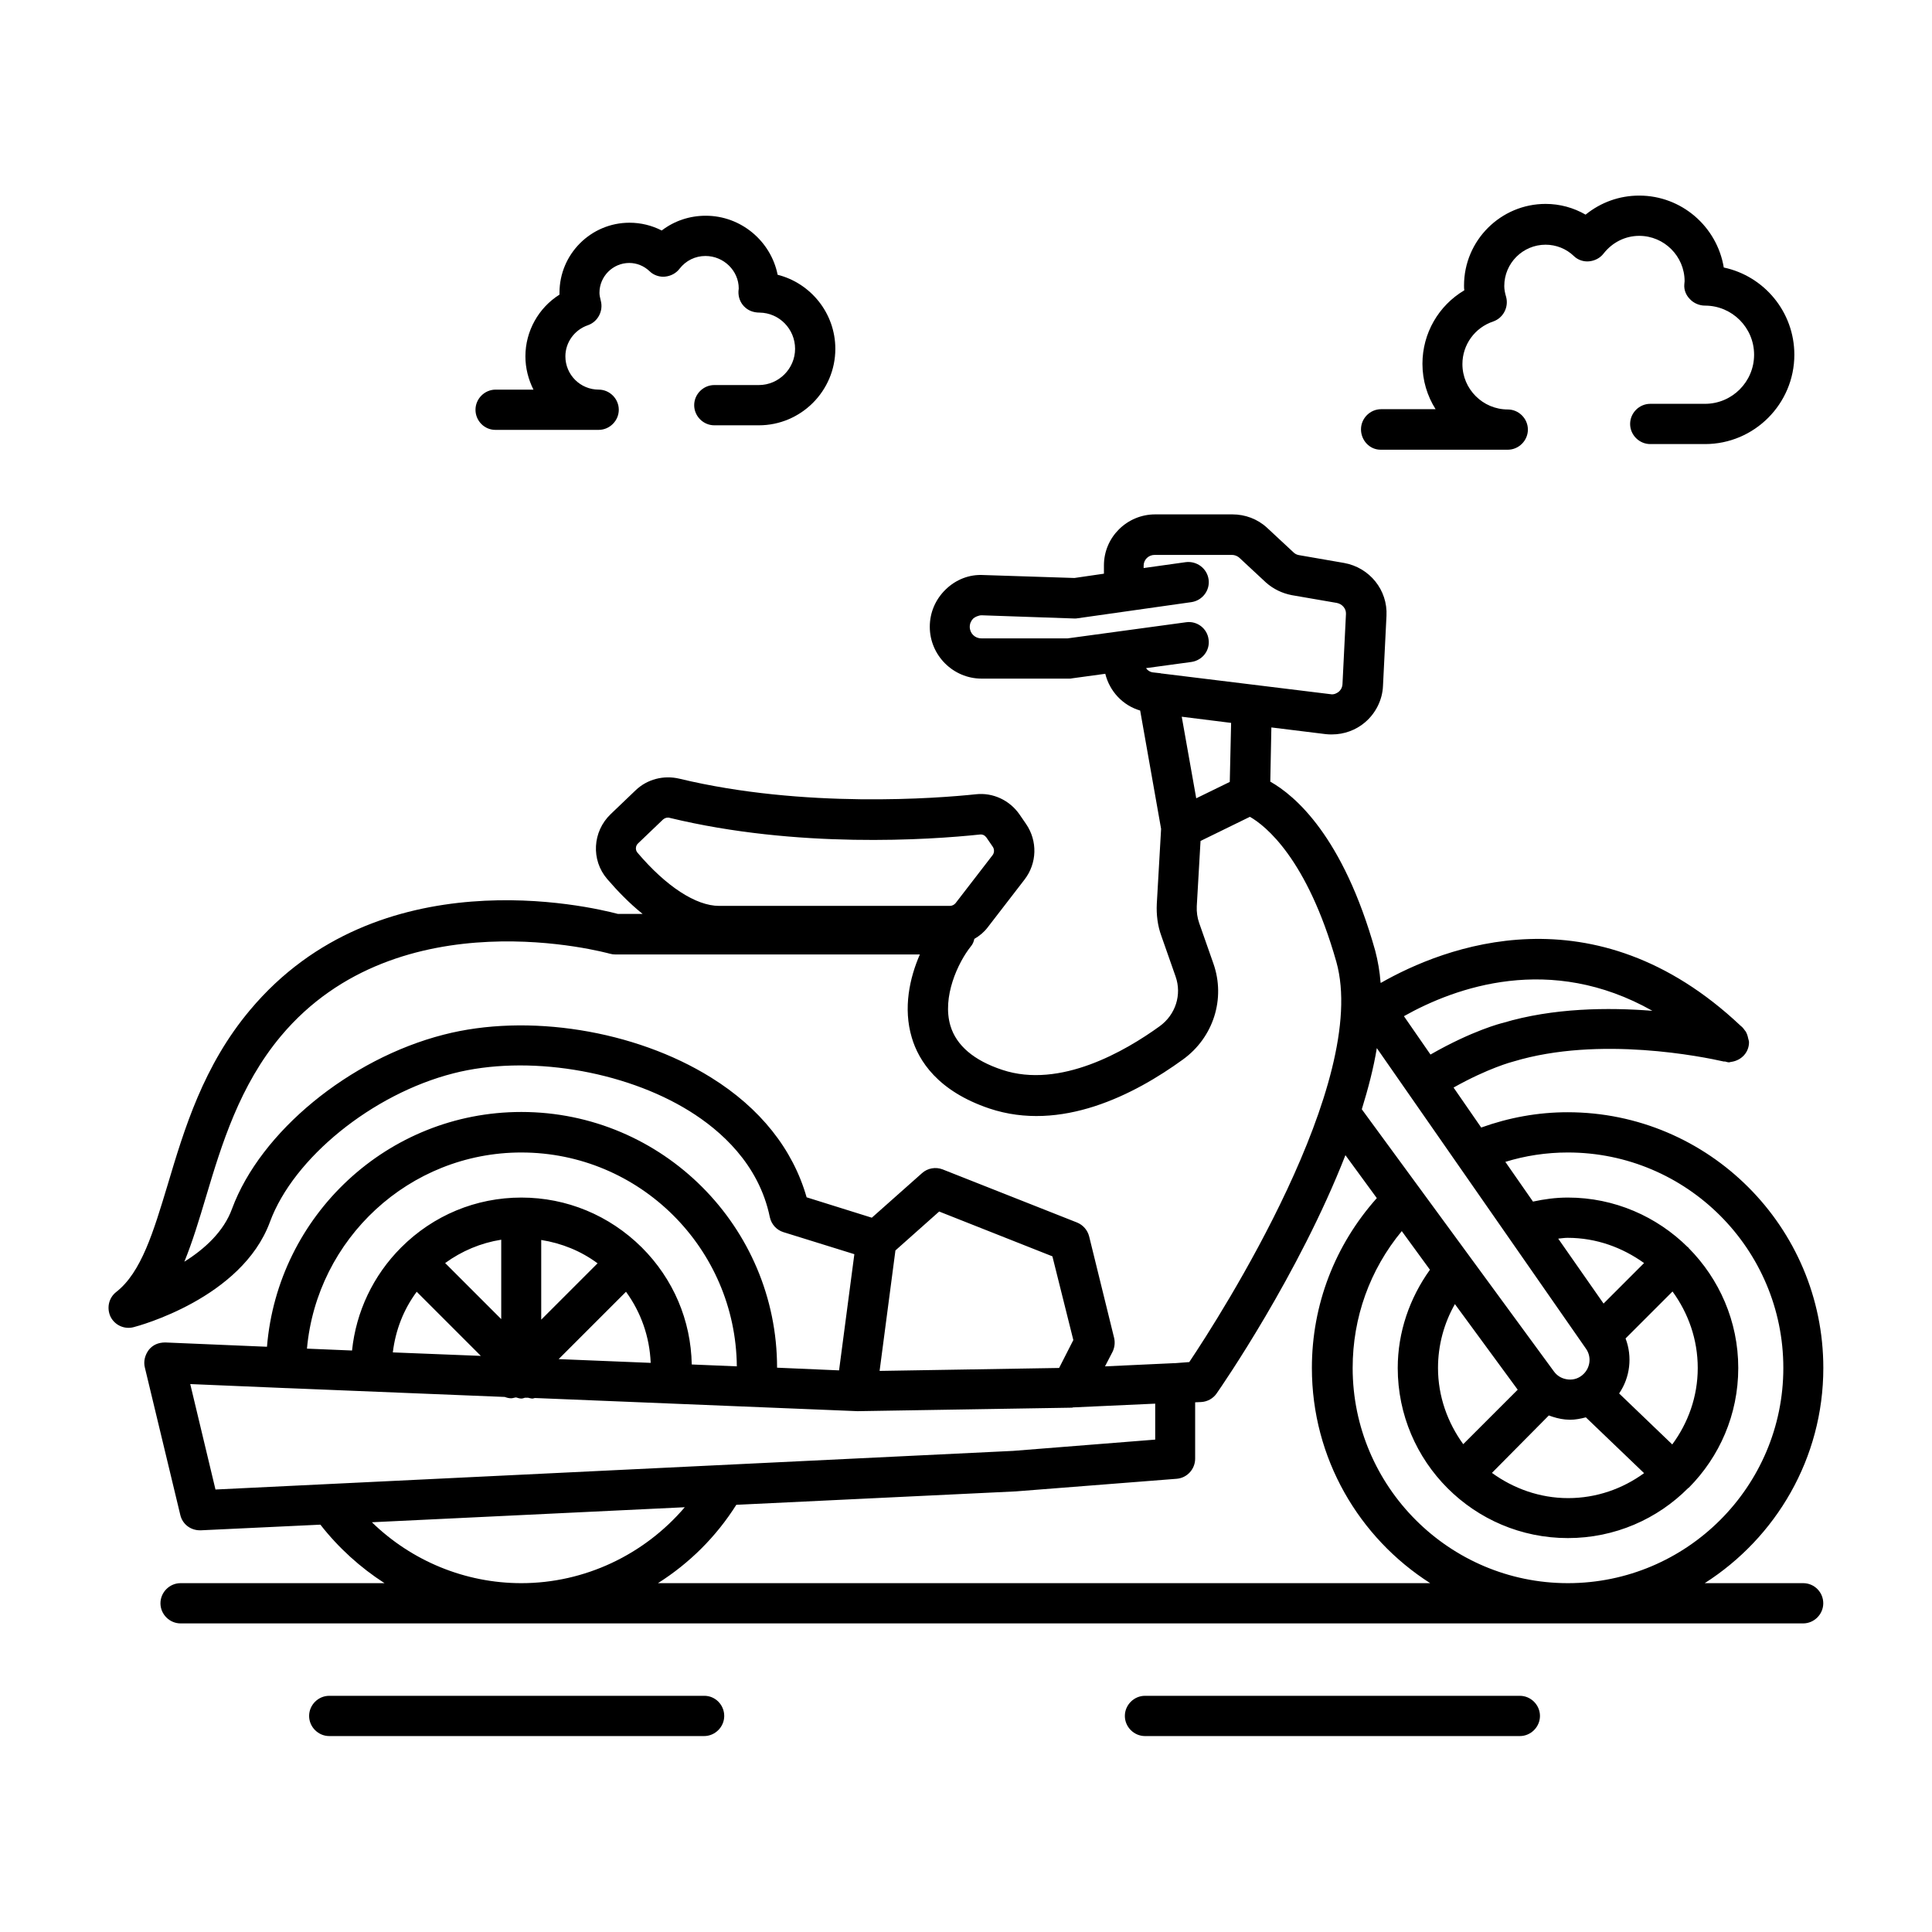 <?xml version="1.0" encoding="UTF-8"?> <svg xmlns="http://www.w3.org/2000/svg" width="1200pt" height="1200pt" viewBox="0 0 1200 1200"> <g> <path d="m307.67 267h64.168c6.832 0 12.5-5.668 12.5-12.5s-5.668-12.5-12.5-12.5c-11.332 0-20.668-9.168-20.668-20.668 0-8.668 5.668-16.5 14-19.332 6.168-2.168 9.668-8.832 8-15.168-0.5-2-0.832-3.5-0.832-5 0-10.168 8.332-18.5 18.5-18.5 4.668 0 9.168 1.832 12.668 5.168 2.5 2.5 6.332 3.668 9.5 3.332 3.5-0.332 6.832-2 9-4.832 4-5.168 9.832-8 16.168-8 11.332 0 20.668 9.168 20.668 20.168 0 0.332-0.168 1.5-0.168 1.668-0.168 3.5 1 6.832 3.332 9.332 2.5 2.668 5.832 4 9.832 4 12.168 0.168 22 10.168 22 22.5s-10.168 22.5-22.5 22.5h-27.668c-6.832 0-12.5 5.668-12.5 12.5s5.668 12.5 12.5 12.5h27.668c26.168 0 47.5-21.332 47.5-47.5 0-22.168-15.332-40.832-35.832-46-4.168-20.832-22.668-36.668-44.668-36.668-10 0-19.5 3.168-27.332 9.168-6.168-3.168-13-4.832-20-4.832-24 0-43.5 19.5-43.5 43.5v1.168c-13 8.168-21.168 22.668-21.168 38.332 0 7.332 1.832 14.332 5 20.668h-23.5c-6.832 0-12.5 5.668-12.5 12.5-0.004 6.828 5.496 12.496 12.332 12.496z"></path> <path d="m857.5 279.33h79c6.832 0 12.5-5.668 12.5-12.5s-5.668-12.5-12.5-12.5c-15.5 0-28.168-12.668-28.168-28.168 0-12 7.668-22.668 19.168-26.5 6.168-2.168 9.668-8.832 8-15.168-0.832-2.668-1.168-5-1.168-6.832 0-14.168 11.5-25.668 25.668-25.668 6.5 0 12.832 2.5 17.5 7 2.5 2.5 6.168 3.668 9.5 3.332 3.5-0.332 6.832-2 9-4.832 5.5-7 13.5-11 22.168-11 15.5 0 28.168 12.668 28.168 28.168 0 0.332-0.168 1.5-0.168 1.832-0.332 3.5 1 6.832 3.5 9.332 2.332 2.5 5.832 4 9.332 4 16.832 0 30.5 13.668 30.5 30.5s-13.668 30.5-30.5 30.5h-34c-6.832 0-12.5 5.668-12.5 12.5s5.668 12.5 12.5 12.5h34c30.668 0 55.5-25 55.5-55.5 0-26.5-18.668-48.832-43.832-54.168-4.168-25.332-26.168-44.668-52.5-44.668-12.332 0-23.832 4.168-33.332 11.832-7.5-4.332-16-6.668-24.832-6.668-27.832 0-50.668 22.668-50.668 50.668 0 1 0 2 0.168 3-16 9.5-26 26.668-26 45.668 0 10.332 3 20 8.168 28.168h-33.832c-6.832 0-12.5 5.668-12.5 12.5-0.008 6.84 5.328 12.672 12.16 12.672z"></path> <path d="m1120 983.33h-61.168c44.168-28.168 73.668-77.5 73.668-133.67 0-87.5-71.168-158.83-158.83-158.83-18.5 0-36.5 3.332-53.668 9.5l-17.168-24.832c21.668-12.168 36.5-16 37.168-16.168 53.5-16.168 118.17-2.832 130.67 0h0.832c0.832 0.168 1.5 0.5 2.332 0.5 0.668 0 1.168-0.332 1.832-0.332 6-1 10.668-5.832 10.668-12.168 0-0.832-0.332-1.5-0.5-2.332-0.332-1.668-0.832-3.168-1.668-4.5l-0.168-0.168c-0.832-1.168-1.668-2.332-2.832-3.168-91.168-86-184.67-48.832-223.5-26.668l-0.168-0.168c-0.5-6.832-1.668-13.5-3.332-19.832-20-71.168-49.832-96.332-65.168-105l0.668-33.668 33.832 4.168c1.332 0.168 2.5 0.168 3.832 0.168 7.5 0 14.832-2.668 20.5-7.5 6.668-5.668 10.832-14 11.168-22.668l2.168-43.5c0.832-16-10.5-30-26.332-32.832l-27.832-4.832c-1.332-0.168-2.668-0.832-3.5-1.668l-16.668-15.5c-5.832-5.332-13.5-8.168-21.332-8.168h-48c-17.5 0-31.832 14.168-31.832 31.668v5.168l-18.332 2.668-56.5-1.832c-8.832-0.5-17.168 2.832-23.5 9-6.332 6.168-9.832 14.332-9.832 23.168 0 17.668 14.5 32.168 32.168 32.168h54.5c0.5 0 1.168 0 1.668-0.168l20.668-2.832c2.668 10.832 10.832 19.668 21.668 22.832l13 73.5-2.668 46.5c-0.332 6.832 0.5 13.668 2.832 20l8.832 25.168c4 11.332 0 23.832-10 31-21 15.168-61.668 39-97.668 27-17.668-5.832-28.5-15.168-32.168-27.332-5.332-17.832 4.668-39.332 12.668-49.332 1.168-1.332 1.832-3 2.168-4.668 3.168-1.832 6-4.168 8.168-7l23-29.832c7.832-10.168 8.168-24 1-34.5l-4.008-5.84c-6.168-9-16.668-13.832-27.168-12.668-23.5 2.5-106.67 9-184.17-9.668-9.832-2.332-20 0.332-27.168 7.168l-15.5 14.832c-11.332 10.832-12.332 28.5-2.168 40.332 6.168 7.168 13.668 15 22 21.668h-15.332c-17.668-4.668-148.67-35.668-228.5 59.668-29 34.5-40.832 73.832-51.168 108.5-8.832 29.168-16.332 54.5-32 66.668-4.668 3.668-6 10-3.5 15.332 2.668 5.332 8.668 8 14.332 6.5 2.668-0.668 67.168-17.832 84.668-65.332 14.668-39.832 63.668-79.5 114-92.332 45.332-11.668 105.67-2 146.67 23.5 19 11.832 43 32.668 49.832 65.832 1 4.5 4.168 8 8.5 9.332l44 13.668-9.5 72.168-38.5-1.668c0-87.5-71.168-158.83-158.83-158.83-83.168 0-151.33 64.332-158 145.83l-63.168-2.668c-4.332 0-7.668 1.5-10.168 4.5-2.492 3.336-3.492 7.336-2.492 11.168l22 91.5c1.332 5.668 6.332 9.5 12.168 9.5h0.668l74.168-3.5c11.332 14.5 24.832 26.668 39.832 36.332h-126.67c-6.832 0-12.5 5.668-12.5 12.5s5.668 12.5 12.5 12.5h1007.8c6.832 0 12.5-5.668 12.5-12.5s-5.5-12.5-12.5-12.5zm-146.17-267.5c73.832 0 133.83 60 133.83 133.83 0 73.668-60 133.67-133.83 133.67-73.668 0-133.67-60-133.67-133.67 0-31.332 10.668-61 30.5-85l17.5 24c-12.668 17.668-20 38.832-20 61 0 58.332 47.332 105.67 105.67 105.67 29.168 0 55.668-11.832 74.832-31.168h0.168s0-0.168 0.168-0.168c19-19.168 30.668-45.332 30.668-74.332s-11.832-55.332-30.832-74.5c-0.168-0.168-0.168-0.168-0.168-0.332 0-0.168-0.168-0.168-0.332-0.168-19.168-19-45.5-30.832-74.5-30.832-7.668 0-14.668 1-21.668 2.5l-17.168-24.668c12.332-3.832 25.5-5.832 38.832-5.832zm-118.66-64.832 130 186.83c3.332 4.832 2.668 11.332-1.5 15.5-2.5 2.5-5.832 3.832-9.5 3.5s-6.832-2-9-5l-119.33-162.83c3.996-13 7.332-25.668 9.332-38zm199.33 198.67c0 17.832-6 34.168-15.832 47.5l-33-31.668c6.832-10 8.332-22.832 4-34.168l29.168-29.168c9.832 13.504 15.664 29.836 15.664 47.504zm-150.83-39.668 39 53.168-33.832 33.832c-9.668-13.332-15.668-29.668-15.668-47.332 0-14 3.664-27.668 10.5-39.668zm58.332 69.168c3.168 1.168 6.668 2.168 10.168 2.5 1 0 2 0.168 3 0.168 3.332 0 6.668-0.668 9.832-1.5l36.168 34.668c-13.332 9.668-29.5 15.5-47.168 15.5s-34-6-47.332-15.668zm34-69.5-28.168-40.332c2-0.168 3.832-0.5 5.832-0.5 17.832 0 34 6 47.5 15.668zm30.332-181.84c-27.5-2.168-61.668-1.832-92.832 7.5-0.832 0.168-18.832 4.668-45 19.668l-16.5-23.832c32-18 90.832-39.168 154.33-3.336zm-262.5-142.16-20.832 10.168-9-50.668 30.668 3.832zm-27.164-99.168-73.5 10h-53.668c-4 0-7.168-3.168-7.168-7.168 0-2 0.832-3.832 2.168-5.168 0.832-0.832 3.332-2 5.168-2l57.668 2c0.668 0 1.5 0 2.168-0.168l70.5-10c6.832-1 11.668-7.332 10.668-14.168-1-6.832-7.332-11.5-14.168-10.668l-26.168 3.668v-1.5c0-3.668 3-6.668 6.832-6.668h48c1.668 0 3.332 0.668 4.5 1.668l16.668 15.5c4.5 4 10 6.668 16 7.832l28 4.832c3.332 0.668 5.832 3.5 5.668 6.832l-2.168 43.668c-0.168 2.5-1.5 4-2.332 4.668-0.832 0.668-2.832 2-5.168 1.5l-104.67-12.832c-0.332 0-0.5 0-0.832-0.168l-4.5-0.5c-1.832-0.168-3.5-1.168-4.5-2.668l28.168-3.832c6.832-1 11.668-7.168 10.668-14-0.84-6.828-7.172-11.66-14.004-10.66zm-340.34 137.33 15.5-14.832c0.832-0.668 1.832-1.168 3-1.168 0.332 0 0.832 0 1.168 0.168 79.168 19.168 161.17 13.668 192.67 10.332 1.668-0.168 3 0.5 4 1.832l4 5.836c1 1.5 1 3.668-0.168 5.168l-23 29.832c-0.832 1-2.168 1.668-3.5 1.668h-143.33c-14.332 0-32.832-12-50.668-33-1.5-1.668-1.332-4.336 0.332-5.836zm45.168 145.34c-47.168-29.332-113.83-40-166-26.5-58.5 15-113.67 60.332-131.33 108-5.168 14.332-17.168 25.168-29.668 33 5-12.168 9.168-26 13.5-40.5 9.668-32.332 20.832-69 46.5-99.668 73.332-87.5 202.83-51.5 204.17-51.168 1.168 0.332 2.332 0.5 3.5 0.5h189.17c-6.332 14.5-10.5 33.332-5 51.668 4.168 14.168 16 33.168 48.168 44 44.332 14.832 89.832-8.332 120.33-30.5 18.832-13.668 26.5-37.668 18.832-59.5l-8.832-25.168c-1.168-3.332-1.668-6.832-1.5-10.5l2.332-40.5 30.668-15c9.668 5.5 35.5 26 53.668 90 21 74.668-72 219.83-91.332 248.67l-8.672 0.668h-0.168-0.332l-43.168 2 4.668-9c1.332-2.668 1.668-5.832 1-8.668l-15.5-63c-1-4-3.832-7.168-7.5-8.668l-83.5-33c-4.332-1.668-9.332-0.832-12.832 2.332l-31.168 27.668-40.5-12.668c-8.5-29.832-28.832-55.496-59.5-74.496zm114.67 107.5 27.168-24.168 70.332 27.832 13 52-8.832 17.332-111.5 1.832zm-232.34-60.836c73.5 0 133.17 59.5 133.83 132.83l-28-1.168c-0.5-27.5-11.5-53.168-31-72.668-20.168-20-46.668-31-74.832-31-28.168 0-54.668 11-74.668 31-17.332 17.332-28 39.832-30.5 64l-28-1.168c6.168-68.16 63.504-121.83 133.17-121.83zm47.336 68.836-35 35v-49.5c12.664 2 24.664 6.832 35 14.5zm-59.836 34.664-34.832-34.832c10.332-7.5 22.168-12.5 34.832-14.5zm-52.5-17 39.832 39.832-54.668-2.168c1.672-13.828 6.672-26.664 14.836-37.664zm130 0c9.332 12.832 14.668 28 15.332 44.168l-57.168-2.332zm-270.66 57.336 59.332 2.5h0.168 0.168l135.67 5.5c1.332 0.5 2.668 0.832 4 0.832 0.832 0 1.668-0.332 2.668-0.5h0.5c1 0.332 2.168 0.668 3.168 0.668 0.832 0 1.5-0.332 2.168-0.5h2c0.832 0.168 1.832 0.5 2.668 0.5 0.668 0 1.168-0.332 1.668-0.332l200.33 8.168 133.17-2.168c0.168 0 0.332 0 0.5-0.168l51.168-2.332v22.332l-88.168 7-495.51 24zm112.83 85.832 194.33-9.332c-25.164 29.5-62.164 47.164-101.5 47.164-35 0-68.164-13.832-92.832-37.832zm177.67 37.832c19.5-12.332 36.168-28.832 48.668-48.668l173.5-8.332 100-7.832c6.5-0.5 11.5-6 11.5-12.5v-35l3.668-0.168c3.832-0.168 7.5-2.168 9.668-5.332 3.168-4.5 51-73.832 80-148l19.5 26.668c-26 29.168-40.332 66.168-40.332 105.5 0 56.168 29.332 105.5 73.5 133.67z"></path> <path d="m437.5 1053.3h-233c-6.832 0-12.5 5.668-12.5 12.5s5.668 12.5 12.5 12.5h232.83c6.832 0 12.5-5.668 12.5-12.5s-5.5-12.5-12.332-12.5z"></path> <path d="m944 1053.3h-232.83c-6.832 0-12.5 5.668-12.5 12.5s5.668 12.5 12.5 12.5h232.83c6.832 0 12.5-5.668 12.5-12.5s-5.668-12.5-12.5-12.5z"></path> </g> </svg> 